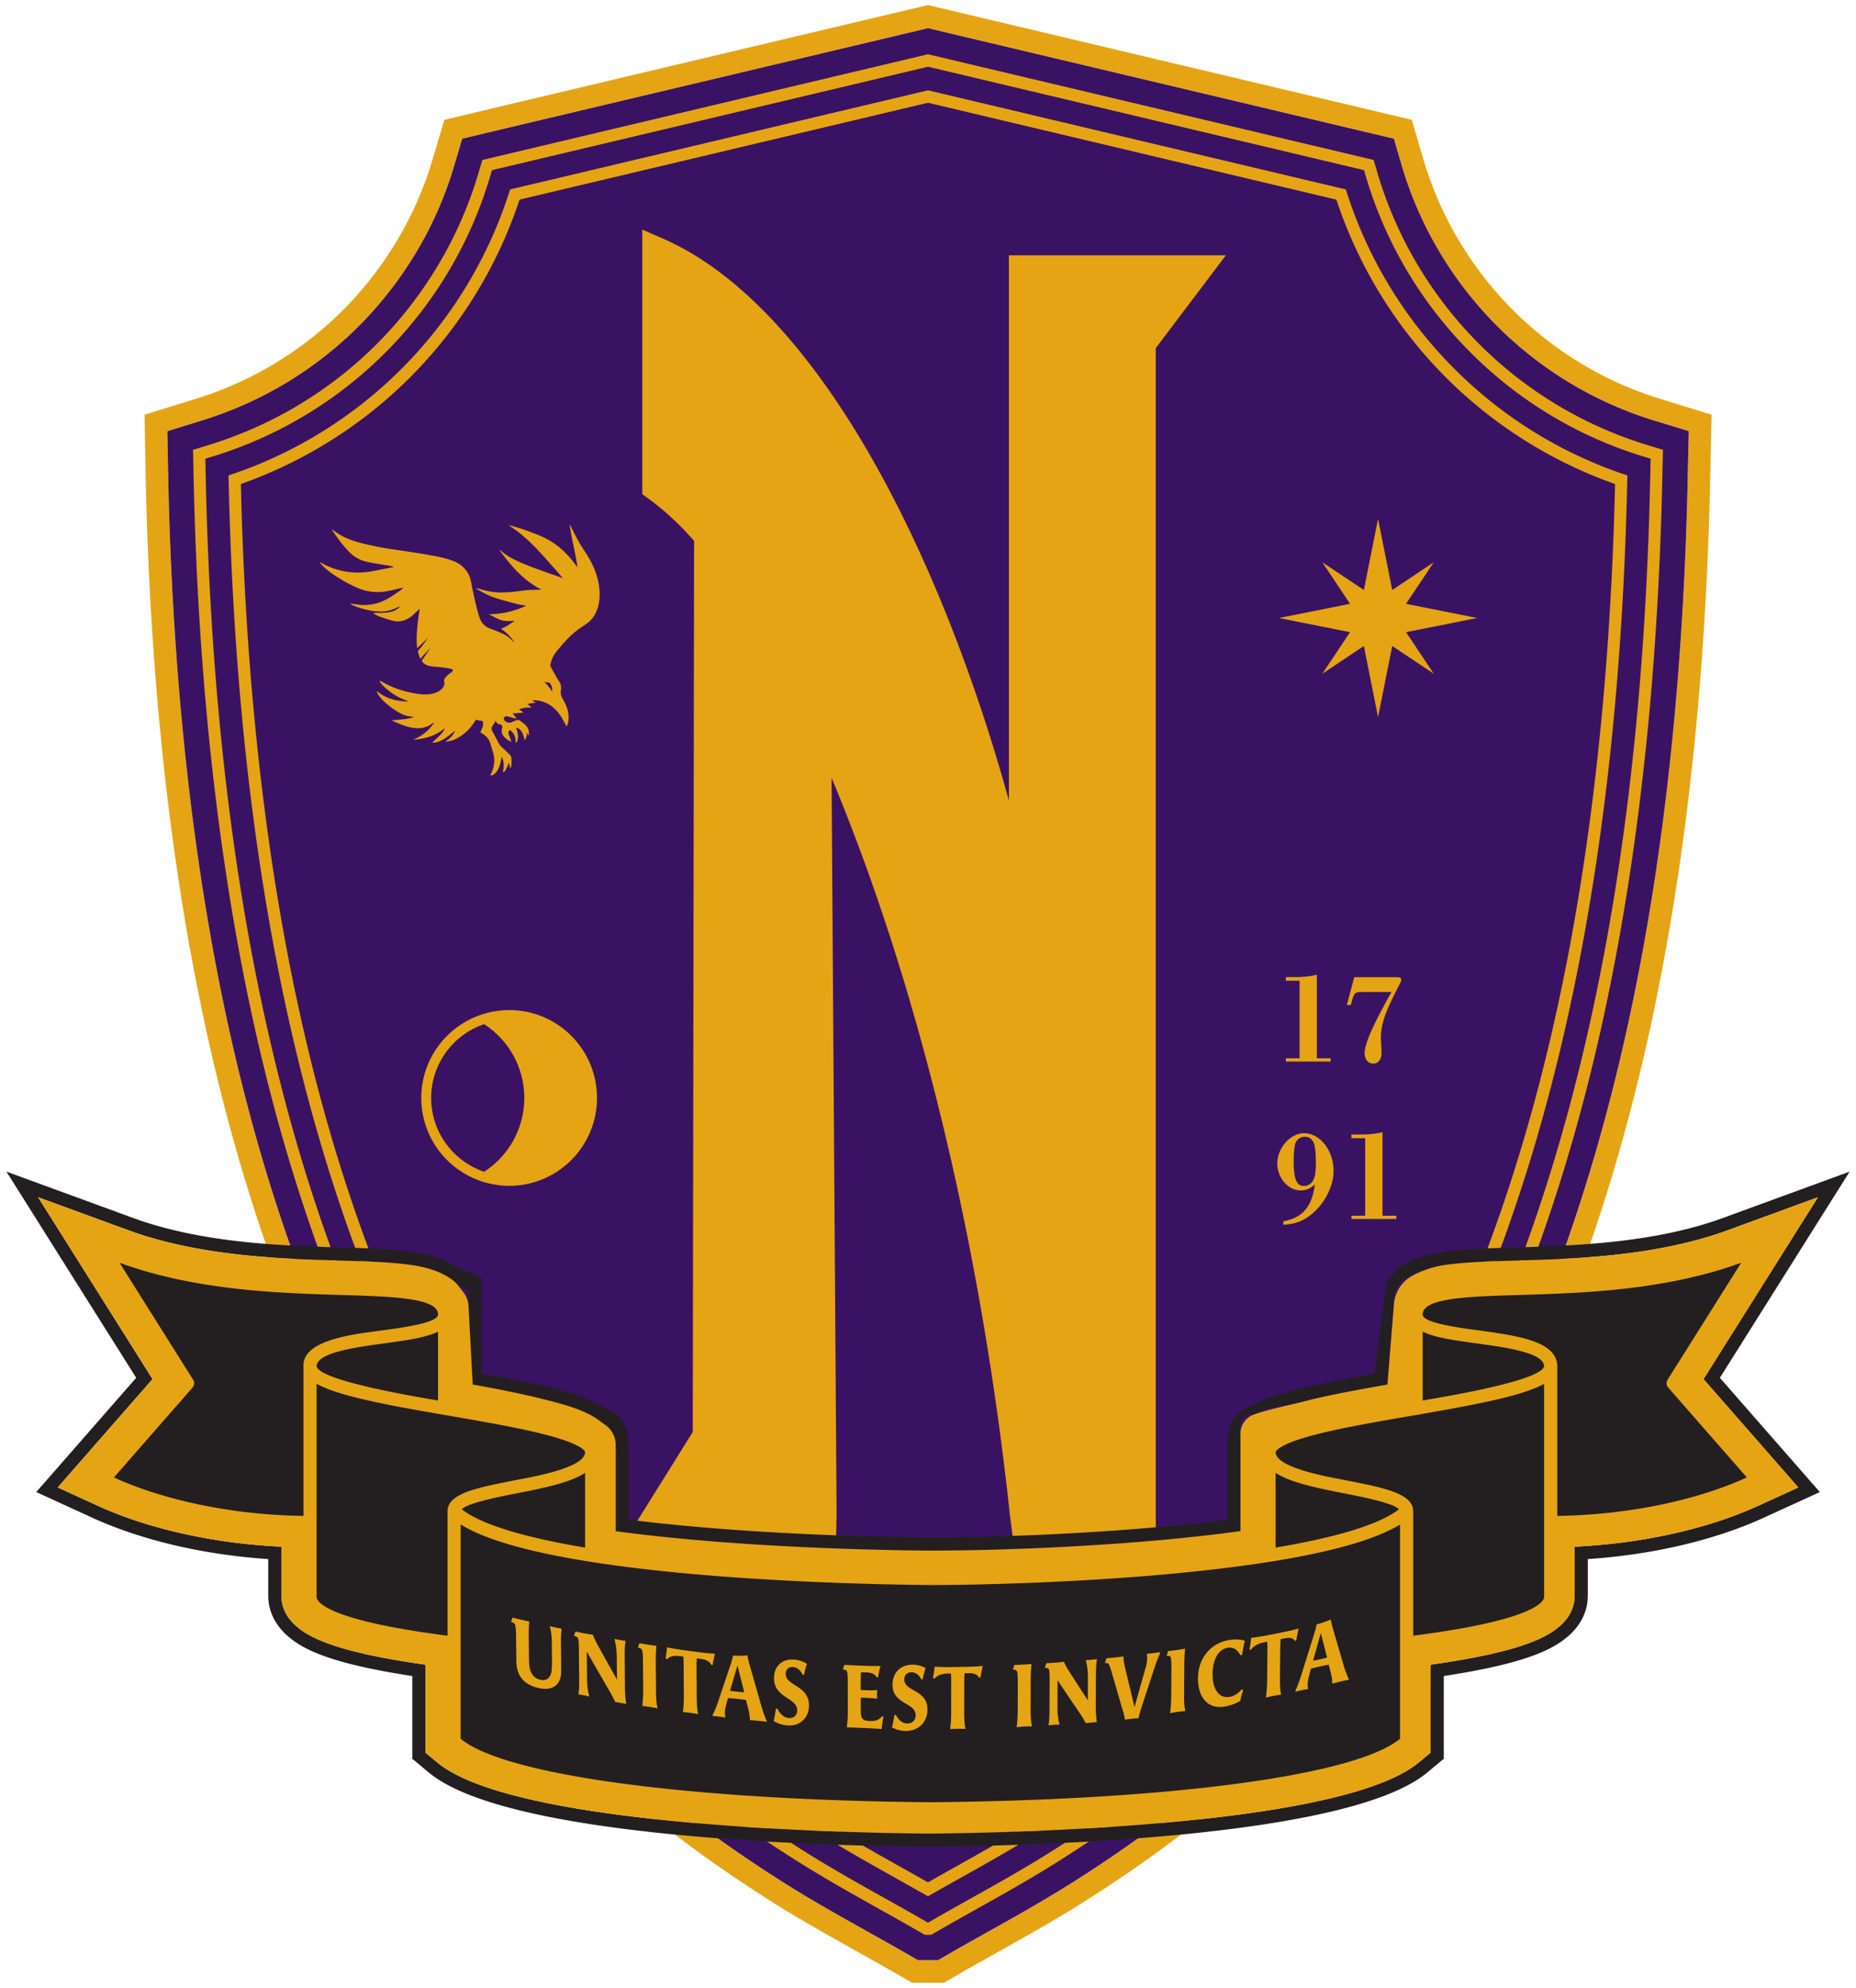 <?xml version="1.0" encoding="UTF-8"?> <svg xmlns="http://www.w3.org/2000/svg" width="184" height="197" fill="none"><g clip-path="url(#a)"><path fill="#E5A414" d="m92.004 2.793 44.082 10.453 2.103.502.794 2.711a37.5 37.5 0 0 0 9.302 15.716 37.6 37.6 0 0 0 15.63 9.484l3.507 1.077-.086 3.677c-.423 23.076-2.955 43.875-7.523 61.819-5.807 22.792-15.065 41.714-27.515 56.242a106.3 106.3 0 0 1-12.241 12.11c-4.203 3.54-8.859 6.923-13.841 10.056-2.776 1.749-5.628 3.343-8.145 4.749l-.03.018-.85.476-.163.092c-.971.545-1.887 1.06-2.608 1.474l-1.425.821h-1.991l-1.42-.814a374 374 0 0 0-3.622-2.044l-.138-.077c-2.632-1.476-5.355-3.004-8.048-4.695-4.988-3.14-9.644-6.525-13.84-10.059a107 107 0 0 1-12.241-12.107c-12.45-14.537-21.705-33.456-27.51-56.235-4.568-17.934-7.1-38.746-7.531-61.858l-.068-3.644 3.48-1.079a37.7 37.7 0 0 0 15.648-9.489c4.349-4.403 7.565-9.84 9.3-15.718l.804-2.702 2.713-.653L92 2.793zm0-2.293L48.02 10.926l-3.97.955-1.171 3.934c-1.633 5.532-4.659 10.647-8.748 14.788a35.4 35.4 0 0 1-14.718 8.924l-5.085 1.576.098 5.32c.433 23.284 2.989 44.268 7.598 62.367 5.89 23.113 15.303 42.335 27.978 57.135A109 109 0 0 0 62.5 178.287c4.274 3.6 9.013 7.045 14.09 10.24 2.741 1.722 5.489 3.262 8.145 4.752l.131.075a357 357 0 0 1 3.609 2.037l1.935 1.109h3.182l1.941-1.121c.75-.431 1.73-.981 2.75-1.554l.848-.477c2.547-1.424 5.435-3.037 8.272-4.824 5.069-3.187 9.809-6.632 14.088-10.237a108 108 0 0 0 12.498-12.365c12.675-14.789 22.091-34.014 27.983-57.14 4.611-18.11 7.166-39.085 7.592-62.33l.126-5.354-5.122-1.574a35.3 35.3 0 0 1-14.697-8.918 35.3 35.3 0 0 1-8.75-14.778l-1.157-3.949-3.363-.801L92.001.503z"></path><path fill="#3A1264" fill-rule="evenodd" d="m167.422 42.731-.086 3.681c-.421 23.072-2.954 43.876-7.526 61.816-5.804 22.794-15.064 41.718-27.511 56.241a106 106 0 0 1-12.242 12.11c-4.207 3.542-8.865 6.926-13.844 10.059-2.777 1.748-5.626 3.344-8.146 4.75l-.026.013-.852.481-.165.093c-.97.54-1.886 1.055-2.605 1.471l-1.424.824h-1.992l-1.418-.818a379 379 0 0 0-3.62-2.038l-.139-.08c-2.632-1.477-5.355-3-8.046-4.696-4.987-3.14-9.644-6.523-13.845-10.059A107.3 107.3 0 0 1 51.7 164.477c-12.452-14.537-21.707-33.461-27.511-56.236-4.571-17.934-7.104-38.751-7.533-61.862l-.066-3.64 3.476-1.082a37.6 37.6 0 0 0 15.652-9.485c4.347-4.406 7.566-9.842 9.3-15.718l.804-2.704 2.712-.653L92 2.794l44.085 10.454 2.105.502.791 2.712a37.57 37.57 0 0 0 9.301 15.711 37.6 37.6 0 0 0 15.632 9.485l3.51 1.075z" clip-rule="evenodd"></path><path fill="#E5A414" d="m92 6.614.26.061 42.324 10.036.643.154.186.634a41.13 41.13 0 0 0 10.233 17.294 41.13 41.13 0 0 0 17.178 10.42l.816.25-.02.85c-.361 19.685-2.289 40.889-7.409 61.002-5.143 20.182-13.5 39.295-26.735 54.737a102 102 0 0 1-11.813 11.685c-4.216 3.552-8.695 6.778-13.423 9.753-2.64 1.662-5.328 3.17-8.024 4.676-1.332.749-2.68 1.502-3.65 2.061l-.563.325h-.006l-.56-.321c-1.31-.75-2.482-1.408-3.664-2.068-2.686-1.506-5.374-3.012-8.016-4.672-4.721-2.972-9.202-6.198-13.422-9.752a103 103 0 0 1-11.815-11.686c-13.224-15.44-21.585-34.548-26.729-54.73-5.122-20.114-7.05-41.316-7.415-61.008l-.016-.85.816-.252A41.3 41.3 0 0 0 38.361 34.79 41.24 41.24 0 0 0 48.586 17.5l.189-.634.637-.153L91.74 6.677l.262-.062M92 187.936a502 502 0 0 1 3.107-1.754c2.68-1.501 5.365-3.005 7.924-4.613 4.659-2.93 9.058-6.097 13.175-9.566a99.5 99.5 0 0 0 11.544-11.427c12.979-15.144 21.192-33.944 26.256-53.822 5.007-19.659 6.933-40.359 7.328-59.634a43.4 43.4 0 0 1-17.308-10.727 43.46 43.46 0 0 1-10.603-17.62L91.999 8.952l-41.43 9.823A43.5 43.5 0 0 1 39.97 36.386a43.5 43.5 0 0 1-17.314 10.733c.4 19.28 2.326 39.982 7.333 59.642 5.066 19.877 13.282 38.671 26.252 53.815a100 100 0 0 0 11.55 11.427c4.119 3.468 8.516 6.636 13.174 9.566 2.556 1.606 5.234 3.11 7.914 4.612 1.067.597 2.134 1.196 3.121 1.755M49.134 15.542l-.641.154-.674.162-.197.663-.188.635c-1.854 6.283-5.287 12.088-9.93 16.787a40.2 40.2 0 0 1-16.683 10.12l-.817.253-.863.266.017.903.016.85c.425 22.92 2.933 43.538 7.452 61.283 5.71 22.4 14.785 40.977 26.98 55.215a104.4 104.4 0 0 0 11.953 11.822c4.11 3.461 8.671 6.775 13.556 9.85 2.644 1.66 5.36 3.185 7.99 4.659l.078.043c1.187.663 2.359 1.321 3.655 2.063l.56.321.277.159h.642l.283-.161.564-.325c.78-.45 1.802-1.024 2.884-1.631l.754-.423c2.502-1.398 5.342-2.985 8.075-4.706 4.882-3.07 9.443-6.384 13.557-9.85a103.5 103.5 0 0 0 11.951-11.823c12.197-14.23 21.276-32.808 26.986-55.222 4.521-17.755 7.027-38.372 7.447-61.275l.02-.845.022-.909-.871-.267-.815-.25a40.1 40.1 0 0 1-16.677-10.116 40.06 40.06 0 0 1-9.935-16.79l-.184-.631-.196-.67-.677-.162-.643-.154L92.537 5.505l-.26-.062L92 5.378l-.276.065-.262.062m-39.956 14.28L92 10.184l40.487 9.601a44.9 44.9 0 0 0 10.686 17.45 44.8 44.8 0 0 0 16.941 10.737c-.5 21.83-2.947 41.5-7.272 58.484-5.531 21.714-14.281 39.658-26.004 53.337a99 99 0 0 1-11.406 11.29c-3.939 3.317-8.326 6.503-13.041 9.469-2.521 1.586-5.223 3.099-7.835 4.562l-.036.02c-.797.447-1.595.894-2.521 1.421a520 520 0 0 0-2.535-1.424c-2.603-1.46-5.299-2.97-7.86-4.58-4.709-2.963-9.097-6.148-13.038-9.468a99.4 99.4 0 0 1-11.411-11.29c-11.722-13.686-20.469-31.629-26-53.33-4.322-16.974-6.768-36.649-7.276-58.492a44.9 44.9 0 0 0 16.949-10.742 44.9 44.9 0 0 0 10.68-17.445z"></path><path fill="#E5A414" d="m139.393 62.654 7.049-1.405-7.049-1.406 2.751-4.12-4.121 2.75-1.406-7.047-1.405 7.047-4.121-2.75 2.75 4.12-7.048 1.406 7.048 1.405-2.75 4.121 4.121-2.75 1.405 7.048 1.406-7.048 4.121 2.75zM128.838 97.2h-1.365v-.364h1.106c.637 0 1.522-.103 1.976-.234v8.283h1.365v.325h-4.447v-.325h1.365zM134.262 96.849h4.058c.494 0 .598.051.598.273 0 .09-.013.13-.209.506-1.391 2.68-1.808 3.889-1.808 5.215q0 .247.039.833c.013.299.026.559.026.689 0 .624-.338 1.052-.82 1.052-.508 0-.859-.428-.859-1.04 0-.936.859-2.86 2.666-6.06h-2.874c-.728 0-.82.078-1.014.768l-.156.521h-.389l.74-2.757zM127.226 121.034c1.899-.325 2.861-1.444 3.121-3.653-.43.415-.859.598-1.391.598-1.261 0-2.327-1.223-2.327-2.691 0-1.469 1.274-2.978 2.639-2.978 1.6 0 2.939 1.703 2.939 3.746 0 1.391-.754 2.99-1.937 4.071-.898.832-1.822 1.209-3.044 1.248v-.341m1.248-7.842c-.142.286-.221.962-.221 1.899 0 1.769.286 2.445 1.014 2.445.364 0 .689-.183.885-.495.208-.338.299-.846.299-1.716 0-1.053-.065-1.716-.209-2.054-.17-.39-.482-.611-.871-.611-.39 0-.728.208-.898.533zM135.342 112.802h-1.365v-.364h1.106c.637 0 1.522-.103 1.976-.234v8.284h1.365v.325h-4.447v-.325h1.365zM55.346 101.594a8.67 8.67 0 0 0-5.796-1.437c-.082.009-.16.026-.24.036-.223.03-.446.062-.663.109q-.126.03-.252.065a8 8 0 0 0-.621.173c-.082.027-.161.059-.24.087a9 9 0 0 0-.59.232c-.023.01-.05.017-.072.029q.005.001.006.003c-3.014 1.37-5.112 4.4-5.112 7.925 0 3.526 2.098 6.555 5.112 7.926l-.006.003.072.028q.29.126.588.232c.08.029.16.062.243.089.203.066.41.12.619.171q.127.035.253.065c.216.046.437.078.659.108.082.012.16.029.244.037q.457.05.925.051a8.66 8.66 0 0 0 4.87-1.488 8.7 8.7 0 0 0 3.84-7.222 8.7 8.7 0 0 0-3.84-7.222m-12.6 7.222c0-3.393 2.2-6.276 5.246-7.314a8.7 8.7 0 0 1 3.986 7.314 8.7 8.7 0 0 1-3.986 7.315c-3.046-1.039-5.247-3.922-5.247-7.315M117.985 25.304h-17.964v54.038c-2.954-10.69-6.785-20.83-11.152-29.396-6.945-13.628-14.938-22.717-23.116-26.284l-2.075-.905v26.22l.755.553c1.484 1.086 3.052 2.55 4.378 4.083l-.132 88.31-4.315 6.914-1.903 3.048h3.137l15.726.514h1.567l.046-2.427-.498-72.887c8.573 20.524 14.8 46.176 17.691 73.149l.28 2.165h1.364l11.254-.514h1.554V34.5l4.542-6.011 2.408-3.186h-3.549z"></path><path fill="#231F20" d="m180.229 118.654-11.348 18.027 9.397 10.736-3.978 1.82c-5.023 2.297-11.562 3.744-18.192 4.049v4.827c0 1.889-1.299 3.394-3.859 4.471-2.228.938-5.647 1.725-10.423 2.398v8.718l-1.176.978c-7.458 6.197-39.095 6.961-48.613 7.047h-.059c-9.52-.086-41.167-.85-48.625-7.047l-1.177-.978v-8.718c-4.775-.673-8.194-1.46-10.422-2.398-2.56-1.077-3.86-2.582-3.86-4.471v-4.827c-6.63-.306-13.17-1.752-18.191-4.049l-3.979-1.82 9.398-10.736-11.348-18.027 8.964 3.279c7.048 2.579 15.09 2.822 20.962 2.999 2.657.081 5.162.156 7.104.442 2.218.326 3.603 1.01 4.448 1.829l1.204.708v9.314c2.976.519 5.935 1.06 8.27 1.668 1.712.448 3.507.993 4.746 1.944l1.146 1.143.419 1.535.007.049-.007.311v7.876c9.204 1.257 20.983 1.836 30.99 1.928 8.524 0 21.05-.566 30.943-1.933v-7.896l-.007-.305.009-.05v-2.42c0-.539.697-1.096 1.149-.802l.492-.184c1.109-.843 2.672-.672 4.669-1.193 2.339-.61 5.295-1.15 8.269-1.67l.674-9.149.53-.871c.845-.82 2.23-1.503 4.448-1.829 1.942-.287 4.447-.361 7.1-.442 5.876-.178 13.916-.421 20.966-3l8.964-3.28m-56.925 21.014a3.6 3.6 0 0 0-1.634 2.976c-.007.7-.011 1.33-.011 1.376v6.582c-10.046 1.304-22.139 1.77-29.64 1.77-10.907-.1-21.642-.74-29.686-1.767v-6.718l.007-.294.003-.114-.01-.063-.211-1.758a4.9 4.9 0 0 0-1.106-1.609l-1.542-.773c-1.296-.76-2.88-1.241-4.426-1.644-2.16-.562-4.825-1.064-7.294-1.501v-9.51l-2.328-.953c-1.109-.781-2.596-1.312-4.437-1.584-2.017-.296-4.562-.374-7.254-.455-5.783-.174-13.701-.414-20.552-2.921l-8.964-3.279-3.586-1.312 2.034 3.23 10.83 17.205-8.758 10.006-1.152 1.317 1.591.728 3.979 1.82c4.867 2.226 11.015 3.666 17.43 4.095v3.594c0 1.693.809 4.052 4.658 5.673 2.156.908 5.312 1.67 9.624 2.323v8.202l.47.391 1.177.979c7.578 6.296 37.104 7.235 49.447 7.347h.072c12.351-.112 41.87-1.053 49.445-7.347l1.177-.979.47-.391v-8.202c4.312-.654 7.468-1.416 9.624-2.323 3.849-1.619 4.658-3.978 4.658-5.673v-3.594c6.414-.429 12.561-1.869 17.43-4.095l3.979-1.82 1.591-.728-1.152-1.317-8.757-10.006 10.83-17.205 2.033-3.23-3.585 1.312-8.965 3.279c-6.851 2.507-14.772 2.746-20.556 2.921-2.69.081-5.231.159-7.249.455-1.842.27-3.329.803-4.438 1.582l-1.142 1.513-1.185 8.949c-2.47.437-5.134.939-7.294 1.503-1.984.518-3.494.906-4.55 1.522l-1.092.515z"></path><path fill="#E5A414" d="M122.968 142.105c0-.867.55-1.638 1.37-1.926 1.457-.51 3.511-.915 4.945-1.289 2.335-.607 5.29-1.147 8.265-1.668l.646-7.969a3.53 3.53 0 0 1 1.855-2.834 9.8 9.8 0 0 1 3.152-1.042c1.939-.291 4.446-.363 7.104-.442 5.87-.178 13.917-.421 20.962-3l8.964-3.279-11.344 18.026 9.398 10.738-3.984 1.821c-5.019 2.296-11.562 3.74-18.192 4.049v4.822c0 1.893-1.299 3.397-3.858 4.472-2.229.936-5.645 1.727-10.421 2.401v8.719l-1.181.977c-7.454 6.194-39.093 6.959-48.61 7.044h-.06c-9.518-.087-41.164-.852-48.623-7.044l-1.174-.977v-8.719c-4.776-.674-8.2-1.465-10.422-2.401-2.566-1.075-3.865-2.579-3.865-4.472v-4.822c-6.628-.31-13.165-1.755-18.191-4.049l-3.977-1.821 9.398-10.738-11.352-18.026 8.97 3.279c7.044 2.579 15.085 2.823 20.962 3 2.651.079 5.158.151 7.105.442 2.216.323 3.601 1.009 4.446 1.826l.647.82c.358.455.554 1.016.554 1.594l.407 7.605c2.982.521 5.529 1.061 7.865 1.668 1.577.413 3.22.908 4.438 1.724l.873.634a2.43 2.43 0 0 1 1 1.963v.302l.008.046-.007.311v7.883c9.201 1.253 20.98 1.834 30.987 1.926 8.529 0 21.054-.567 30.948-1.934v-9.641z"></path><path fill="#231F20" d="m172.617 125.149-7.297 11.594a.65.65 0 0 0 .062.777l7.796 8.906c-5.082 2.325-11.99 3.726-18.793 3.811 0-13.244.002-14.805.003-14.803v.148-.151c0-2.513-3.962-3.054-7.794-3.576-2.211-.302-5.553-.758-5.553-1.579 0-1.64 4.444-1.774 9.589-1.931 6.169-.187 14.441-.435 21.987-3.196m-160.766 0c7.545 2.761 15.818 3.011 21.988 3.196 5.145.156 9.588.29 9.588 1.931 0 .821-3.341 1.277-5.552 1.579-2.753.376-8.025.905-7.79 3.659v14.724c-6.803-.085-13.71-1.486-18.792-3.81l7.796-8.907a.65.65 0 0 0 .06-.777l-7.296-11.593m129.188 6.829c1.235.599 3.214.872 5.377 1.167 2.786.38 6.594.899 6.666 2.248-.242 1.489-10.483 3.133-12.043 3.405zm-97.614 0v6.82c-1.5-.262-11.825-1.922-12.042-3.406.069-1.347 3.878-1.867 6.665-2.247 2.164-.295 4.143-.568 5.377-1.167m-12.04 5.161c3.63 2.099 16.036 3.311 22.746 5.062 3.633.948 3.86 1.628 3.875 1.722-.037 1.599-5.418 2.478-7.068 2.803-3.674.722-6.575 1.293-6.575 3.06v12.323c-12.334-1.584-12.979-3.474-12.979-3.842v-21.126m121.695 0v21.126c0 .368-.645 2.259-12.977 3.842v-12.323c0-1.767-2.902-2.338-6.575-3.06-1.617-.318-7.028-1.209-7.067-2.805.016-.097.259-.778 3.875-1.72 6.73-1.755 19.116-2.963 22.745-5.06m-95.075 8.832v7.404c-6.072-1.015-10.337-2.308-12.231-3.801.604-.623 3.682-1.229 5.417-1.57 2.61-.513 5.28-1.038 6.814-2.033m68.455 0c1.535.993 4.203 1.518 6.813 2.032 1.735.341 4.813.946 5.417 1.569-1.894 1.493-6.159 2.786-12.23 3.802v-7.405m-80.792 5.115c8.244 5.115 36.841 5.916 46.558 6.004 9.602 0 38.435-.958 46.569-6.004v21.237c-4.348 3.613-22.506 6.075-46.558 6.294-24.064-.219-42.223-2.681-46.57-6.294z"></path><path fill="#E5A414" d="M53.409 167.299c-1.063-.237-2.2-.853-2.22-2.667l-.028-2.562a6 6 0 0 0-.07-.939c-.04-.21-.14-.308-.373-.364l-.058-.014c.06-.174.088-.26.147-.435.219.061.552.141.823.203.328.077.611.143.844.179-.065.703-.059 1.237-.055 1.664l.02 1.699c.008.791.025 1.044.108 1.382.13.526.504.922 1.006 1.034.48.107.886-.053 1.061-.574.085-.256.117-.729.11-1.395l-.018-1.663c-.005-.587-.049-1.155-.207-1.686.154.042.351.094.563.138s.43.082.62.114c-.06.519-.078.942-.07 1.663l.025 2.524c.013 1.344-.81 2.017-2.23 1.699zM61.159 165.854c-.006-.623-.01-.934-.013-1.555-.006-.613-.062-1.255-.236-1.87.16.037.367.075.572.111.184.031.374.064.537.084-.092.455-.094 1.155-.087 1.938l.023 2.693c.005.497.038 1.009.124 1.609l-.535-.093a10 10 0 0 0-.55-.088c-.222-.449-.342-.692-.483-.939a1129 1129 0 0 1-1.975-3.414c-.126-.228-.289-.509-.356-.654-.006.113-.006.23-.003.416l.021 2.311c.006.587.062 1.148.229 1.739-.154-.039-.35-.086-.54-.124a10 10 0 0 0-.549-.09c.076-.465.087-.905.08-1.634-.012-1.145-.018-1.718-.028-2.863-.004-.435-.017-.751-.053-.933-.04-.209-.141-.304-.376-.351l-.059-.012.15-.44a20 20 0 0 0 1.72.321c.157.375.262.618.5 1.053.598 1.074.895 1.611 1.494 2.68.103.178.342.602.424.759a7 7 0 0 1-.027-.653zM63.741 164.579c-.003-.436-.023-.751-.059-.933-.04-.208-.15-.3-.377-.337l-.059-.01.144-.447c.22.044.567.1.831.143.331.054.619.098.853.117a16 16 0 0 0-.06 1.668l.022 2.836c.005.808.061 1.367.16 1.701a10 10 0 0 0-.736-.141 11 11 0 0 0-.785-.099c.069-.512.093-1.076.089-1.671zM68.489 169.766a11 11 0 0 0-.787-.081c.07-.513.097-1.06.092-1.674l-.018-2.825a16 16 0 0 0-.03-1.007l-.28-.039c-.486-.067-.986-.062-1.352.311l-.133-.091c.077-.423.112-.729.146-1.096.626.128.996.189 1.371.242.72.101 1.079.15 1.8.243.546.071 1.01.111 1.579.154-.08.345-.18.785-.222 1.1h-.14c-.216-.444-.674-.545-1.117-.602l-.318-.042c-.02.246-.024.751-.023 1.01l.019 2.825c.006.808.053 1.365.15 1.697a9 9 0 0 0-.736-.124zM73.956 168.482c-.207-.031-.54-.074-.88-.111a32 32 0 0 0-.907-.084c-.08.3-.12.451-.203.75a3 3 0 0 0-.099.744c0 .151.009.258.062.441-.184-.03-.368-.06-.561-.083-.221-.026-.45-.054-.693-.066l-.03-.093c.197-.392.392-.858.559-1.362l1.16-3.453c.175-.514.22-.669.306-1.085.346.029.99.027 1.434-.016.053.361.09.534.211.937l1.15 4.029c.165.584.441 1.32.575 1.616a16 16 0 0 0-.761-.089c-.303-.028-.65-.063-.93-.073-.025-.501-.071-.754-.206-1.282-.075-.287-.112-.433-.189-.72zm-.846-3.411-.732 2.494c.192.039.45.068.702.095.251.028.502.054.702.056-.268-1.058-.403-1.586-.67-2.646zM78.045 171.006a3.14 3.14 0 0 1-1.354-.443c.08-.268.196-.934.232-1.206l.148-.014c.253.483.603.886 1.128.928.503.04.834-.274.833-.763-.005-1.278-2.29-1.198-2.299-3.17-.006-1.208.798-1.953 2-1.861.43.033.852.17 1.268.42a8 8 0 0 0-.292 1.089l-.118.01c-.239-.443-.528-.739-.98-.774-.438-.033-.719.236-.716.672.005 1.217 2.3 1.129 2.306 3.12.004 1.252-.896 2.09-2.153 1.99zM87.588 170.153c-.073.354-.162.866-.184 1.204a71 71 0 0 0-1.978-.109c-.667-.026-1.11-.046-1.474-.054.066-.486.1-1.008.099-1.683l-.006-2.825c0-.435-.019-.748-.053-.926-.04-.203-.15-.282-.378-.293-.025 0-.036-.002-.06-.003l.147-.463c.238.02.587.036.87.049.563.024.845.035 1.409.054.557.02.728.007 1.313.015a8.5 8.5 0 0 0-.243 1.111l-.14.013c-.217-.424-.677-.483-1.1-.497-.134-.005-.275 0-.453 0 0 .07-.029.513-.027.904l.001.845c.338.013.508.018.846.03.312.01.437-.003.794-.027a5 5 0 0 0-.006.861 10 10 0 0 0-1.008-.086l-.623-.023c0 .454 0 .682.003 1.136.001.853.062 1.151.885 1.178.451.016.881-.034 1.222-.469l.148.058zM89.786 171.555a2.95 2.95 0 0 1-1.356-.352c.08-.273.198-.946.236-1.221l.148-.025c.253.468.601.846 1.128.853.504.008.837-.329.837-.817 0-1.278-2.293-1.045-2.295-3.017 0-1.209.807-2.006 2.01-1.994q.645.004 1.27.337c-.127.355-.23.781-.296 1.109l-.12.017c-.237-.427-.528-.705-.98-.709-.437-.005-.718.284-.718.719 0 1.217 2.3.978 2.3 2.967 0 1.253-.904 2.151-2.164 2.133M94.987 171.338c-.289.004-.578.017-.794.037a12 12 0 0 0 .105-1.688c0-1.129 0-1.695.002-2.825 0-.249 0-.755-.022-1.004-.112 0-.17.001-.282.003-.49.004-.995.087-1.366.515l-.134-.071c.082-.436.12-.746.157-1.119.63.033 1.002.039 1.38.036.726-.007 1.088-.013 1.813-.027.55-.012 1.017-.041 1.588-.084-.082.357-.187.814-.231 1.135l-.141.022c-.215-.412-.675-.445-1.12-.435-.129.003-.192.005-.32.006-.022.249-.03.755-.03 1.013 0 1.129-.002 1.694-.003 2.825 0 .808.043 1.358.14 1.675a10 10 0 0 0-.742-.014M100.9 166.663c0-.436-.016-.748-.05-.922-.039-.198-.148-.267-.377-.257l-.059.003c.06-.192.089-.287.15-.478.223-.001.571-.019.838-.032.334-.017.623-.033.86-.063a17 17 0 0 0-.079 1.683l-.007 2.834c-.003.808.049 1.356.144 1.67-.186-.007-.473 0-.741.014a13 13 0 0 0-.792.066c.074-.528.106-1.097.108-1.693l.007-2.825zM107.846 167.902l.007-1.555c.003-.613-.046-1.24-.214-1.811.162-.006.369-.023.576-.042.186-.017.377-.034.541-.059-.097.481-.109 1.183-.112 1.965l-.011 2.691c-.003.498.026 1.002.103 1.58l-.539.049c-.215.018-.414.037-.554.057-.22-.39-.338-.601-.478-.811-.781-1.152-1.172-1.73-1.956-2.893-.125-.195-.287-.431-.354-.561a7 7 0 0 0-.008.419l-.009 2.31c-.001.587.048 1.133.209 1.682a9 9 0 0 0-1.104.076c.084-.485.1-.931.103-1.659l.01-2.861c0-.436-.008-.748-.042-.92-.039-.199-.14-.266-.377-.251l-.059.005.157-.481c.2-.004.534-.026.815-.046.356-.024.697-.059.927-.093.154.335.257.549.493.922l1.477 2.285c.104.151.338.512.419.648a8 8 0 0 1-.02-.646M112.204 170.34a16 16 0 0 0-.679.093 6 6 0 0 0-.172-.762l-1.111-3.826a7 7 0 0 0-.254-.774c-.088-.21-.161-.268-.383-.246l-.066.007.157-.486c.185-.019.548-.046.798-.072.348-.036.6-.062.88-.111.013.407.093.825.193 1.249l.715 2.974c.065.268.173.691.187.841.03-.146.173-.642.249-.908l.859-3.05a3.5 3.5 0 0 0 .152-.914c0-.16-.013-.301-.049-.448.17-.011.406-.04.643-.07.25-.032.495-.062.656-.092l.036.093c-.255.53-.434 1.068-.63 1.67-.478 1.452-.716 2.178-1.194 3.626-.157.481-.21.691-.309 1.147-.193.013-.436.033-.679.06zM116.131 165.262c.003-.435-.013-.746-.046-.917-.037-.196-.145-.256-.374-.225l-.059.008.151-.491c.222-.02.569-.068.833-.105.331-.046.619-.086.855-.138a17 17 0 0 0-.085 1.69l-.02 2.835c-.006.809.041 1.352.135 1.659a11.685 11.685 0 0 0-1.522.213c.076-.534.109-1.107.114-1.702l.018-2.825zM123.252 167.496a9 9 0 0 0-.295 1.082 4.7 4.7 0 0 1-1.593.565c-1.563.259-2.613-.856-2.598-2.828.014-1.999 1.268-3.471 3.12-3.783a3.6 3.6 0 0 1 1.524.073c-.106.436-.214.97-.261 1.387l-.169.065c-.274-.502-.674-.849-1.277-.748-.91.152-1.477 1.146-1.489 2.613-.011 1.529.656 2.427 1.683 2.254.426-.072.809-.297 1.207-.749l.145.072zM126.285 168.069c-.285.056-.571.119-.783.176.078-.537.112-1.094.118-1.708l.026-2.827c.003-.249.007-.755-.013-1l-.277.054c-.484.092-.983.263-1.354.756l-.131-.047c.085-.45.124-.768.164-1.148.623-.078.99-.138 1.362-.209.715-.135 1.073-.205 1.787-.348a29 29 0 0 0 1.565-.364c-.084.373-.192.848-.238 1.177l-.139.046c-.207-.374-.66-.325-1.099-.237l-.315.063a16 16 0 0 0-.039 1.02l-.027 2.826c-.007.809.031 1.351.123 1.653-.182.019-.46.065-.73.118zM131.723 164.985a28.084 28.084 0 0 0-1.762.391l-.212.817c-.06.234-.108.538-.109.778a1.2 1.2 0 0 0 .054.423c-.182.03-.363.06-.553.101-.219.046-.445.093-.686.162l-.029-.082c.201-.459.403-.989.577-1.549l1.204-3.843c.181-.571.225-.741.317-1.189a11 11 0 0 0 1.416-.486c.047.344.082.505.194.869.429 1.466.642 2.199 1.069 3.662.154.531.414 1.18.541 1.433-.146.026-.436.086-.748.16-.298.07-.639.149-.917.231-.015-.493-.057-.732-.182-1.218l-.174-.662zm-.78-3.142-.764 2.742c.19-.023.445-.079.692-.135.247-.055.495-.111.692-.173-.247-.972-.373-1.46-.62-2.434M57.106 57.303v.003c-.076-.033-.008-.015 0-.003"></path><path fill="#E5A414" d="M31.644 55.653c.032.053.206.278.262.334q.159.16.322.316c.223.208.472.386.72.56q.735.516 1.529.935c.532.28 1.088.558 1.67.716a5.1 5.1 0 0 0 1.826.133c.694-.07 1.357-.281 2.038-.407-.053.06-.309.261-.384.314q-.23.162-.461.323c-.31.21-.627.411-.961.58a4.6 4.6 0 0 1-2.217.504c-.441-.013-.874-.112-1.316-.12.157.076.308.16.47.22q.245.096.494.176c.326.105.659.193.995.256.663.126 1.355.187 2.011 0 .177-.05.35-.115.52-.187a8 8 0 0 0 .258-.116c.075-.036.15-.08.235-.078-.226.26-.544.429-.873.521-.371.103-.761.102-1.142.11-.123 0-.569-.014-.642.052.16.082.31.18.475.25.17.071.352.126.528.186.352.123.71.243 1.076.317.604.12 1.186-.062 1.67-.43.142-.108.271-.23.4-.356q.225-.211.451-.421c-.13.998-.29 1.998-.288 3.008q0 .444.046.887c.166-.135 1.049-.994 1.07-1.011.01-.007-.558.785-.701.952-.072.084-.148.166-.219.25-.055.067-.082.139-.059.223.059.218.141.432.21.646.115-.108.985-1.074 1.013-1.087a83 83 0 0 1-.685 1.015c-.068.095-.191.203-.134.331.05.112.179.204.28.27.104.067.22.119.339.154.272.082.56.091.841.11.324.021 1.273.148 1.417.21.08.034.223.085.155.195-.073.118-.223.199-.329.282-.12.097-.239.202-.347.313-.092.094-.172.2-.18.336-.005.07.018.131.028.199a.6.6 0 0 1-.002.194c-.047.247-.24.473-.438.618-.205.15-.448.238-.69.3-.624.163-1.268.084-1.892-.032a11 11 0 0 1-1.726-.463 9 9 0 0 1-.83-.351c-.27-.131-.524-.29-.796-.413-.026-.012-.02-.013-.043 0 0 0-.026.024-.026.027 0 .016.053.07.066.088q.07.098.144.193c.088.109.19.205.29.3q.303.284.637.53c.437.32.917.584 1.428.77l.36.137c-1.015-.005-2.037-.203-2.877-.8q-.076-.053-.15-.11l-.082-.066c-.024-.02-.05-.058-.073-.018-.012.022-.01.018.003.04q.013.024.024.05l.039.077q.048.097.106.189c.15.221.331.424.521.611.378.373.811.693 1.259.977.257.162.527.308.817.41.299.105.605.136.919.18-.715.254-1.48.248-2.225.333 1.053.468 2.304 1.06 3.466.63q.211-.079.401-.196c.126-.076.233-.186.367-.245a4.26 4.26 0 0 1-1.552 1.468q-.273.15-.562.268c.879-.068 1.762-.256 2.53-.705q.335-.197.63-.45c-.13.387-.446.674-.734.949q-.255.244-.517.48c.218.032.483-.04.582-.074.206-.072.403-.17.59-.282.391-.236.735-.535 1.095-.814-.186.47-.56.822-.984 1.083.38-.025.749-.111 1.091-.287q.447-.229.835-.546a4.5 4.5 0 0 0 .978-1.125c.036-.059.067-.138.123-.181s.117-.023.177-.004q.147.043.301.061c.068.009.148.008.203.056.047.045.054.114.057.176q.007.143-.026.282c-.038.18-.12.34-.195.508-.017.037-.042.086-.027.128.014.044.069.072.106.095.269.158.503.342.672.61.187.297.253.65.36.98.126.387.227.768.21 1.178a3.16 3.16 0 0 1-.386 1.399c.193.051.35-.077.482-.203q.191-.189.313-.429c.194-.374.245-.788.328-1.194.27.476.239 1.022.115 1.538a.44.44 0 0 0 .256-.201c.15-.236.25-.51.36-.766q.056.291.11.581c.03-.074.074-.143.103-.22.032-.083.026-.174.029-.261a4 4 0 0 0-.018-.603c-.02-.167-.154-.286-.267-.397a29 29 0 0 0-.429-.409c-.138-.13-.292-.258-.41-.408-.11-.14-.188-.305-.272-.462q-.137-.262-.274-.523l-.134-.25c-.043-.078-.095-.156-.128-.24-.074-.186-.023-.35.087-.507.105-.15.199-.307.298-.46.026.176.118.287.29.335.152.041.323.061.345.25.011.098-.025.19-.042.285a.8.8 0 0 0 .011.352c.056.199.203.378.353.515.178.161.392.276.615.361-.04-.076-.083-.148-.113-.23a13 13 0 0 1-.11-.308c-.034-.1-.093-.223-.099-.318-.008-.14.022-.188.064-.252.094-.148.286.114.345.188.108.132.19.284.24.447q.041.138.052.283c.007.1-.012.207.004.307.188-.114.236-.369.242-.571a2.3 2.3 0 0 0-.197-.934c.22.006.398.153.519.327.178.256.266.57.32.876.227-.143.227-.485.247-.72l.076.143c.013.024.082.168.095.122a1.772 1.772 0 0 0 .016-.326 1.05 1.05 0 0 0-.187-.52 1.7 1.7 0 0 0-.39-.384c-.114-.085-.224-.184-.35-.252-.21-.113-.448.04-.644.12-.193.079-.401.146-.604.059-.158-.07-.363-.228-.292-.425.086-.237.332-.163.516-.113q.35.094.695.204c-.059-.214-.207-.375-.362-.526q.277-.025.556-.046l.262-.022.135-.012c.019 0 .096-.014.12-.041l-.435-.285c.39-.157.804-.236 1.223-.161-.088-.173-.253-.265-.394-.387l.828-.117-.175-.12-.087-.06c-.013-.008-.057-.05-.054-.086.328.035.648.043.966.14.258.079.505.193.732.337.458.29.836.7 1.128 1.153.207.32.368.663.554.994.036-.086.08-.168.105-.259q.041-.145.063-.295a2.5 2.5 0 0 0 .019-.58 3.3 3.3 0 0 0-.318-1.126c-.086-.181-.185-.355-.279-.532-.092-.177-.164-.34-.17-.542-.005-.196.038-.389.03-.583a1 1 0 0 0-.138-.47c-.051-.088-.28-.42-.323-.512-.087-.187-.619-1.07-.607-1.147q.03-.195.085-.385c.074-.256.185-.504.332-.727.15-.23.335-.44.51-.651q.266-.321.547-.627c.377-.407.78-.791 1.22-1.13.434-.333.935-.583 1.316-.982.71-.738.915-1.782.877-2.775-.044-1.166-.441-2.305-1.02-3.31-.291-.506-.62-.986-.929-1.48-.312-.503-.962-1.888-1.025-1.915.128.868.305 1.729.488 2.587.092.43.316 1.654.302 1.646-.02-.01-.389-.493-.508-.642a9 9 0 0 0-1.542-1.516c-.616-.467-1.295-.81-2.011-1.097a28 28 0 0 0-1.217-.455c-.414-.144-1.443-.454-1.543-.443.408.284.817.561 1.202.875q.547.446 1.05.942c.7.682 1.345 1.414 1.994 2.143l.58.655c.091.105.514.598.511.64v.003c-.425-.189-.87-.33-1.308-.485-.446-.158-.894-.315-1.338-.48-.84-.314-1.682-.633-2.467-1.07a6 6 0 0 1-.603-.38 5 5 0 0 1-.274-.213c-.087-.072-.169-.167-.282-.193.441.608.902 1.205 1.408 1.762.502.552 1.05 1.066 1.657 1.503.35.253.72.482 1.107.678-.106.015-1.068.024-1.28.043-.428.039-.856.096-1.283.146-.858.1-1.733.149-2.586-.014a11 11 0 0 1-.7-.164c-.117-.03-.564-.17-.664-.137.064.045.71.413.863.488.311.151.623.298.95.411.672.235 1.363.407 2.05.589.19.05.378.105.572.14.183.035.367.057.545.108a9.2 9.2 0 0 1-2.415.73 8.3 8.3 0 0 1-1.256.093c-.029 0 .873.465 1.083.546.23.087.501.123.747.136.243.013.486-.008.726-.042-.423.326-.87.625-1.373.813.746.43 1.345 1.306 1.327 1.315-.01.01-.289-.252-.437-.377a4 4 0 0 0-.442-.32c-.31-.194-1.336-.582-1.508-.642a1.7 1.7 0 0 1-.405-.202 1.7 1.7 0 0 1-.555-.664 3.5 3.5 0 0 1-.177-.492q-.09-.296-.167-.597-.156-.61-.292-1.226a45 45 0 0 1-.257-1.238c-.065-.331-.125-.655-.282-.958a2.8 2.8 0 0 0-1.276-1.218c-.723-.331-1.494-.482-2.274-.63-.828-.159-1.664-.284-2.497-.413-.83-.13-1.664-.232-2.491-.383a27 27 0 0 1-2.41-.538c-.76-.213-1.487-.498-2.136-.954-.16-.112-.316-.228-.477-.339.021.049.14.255.177.31a24 24 0 0 0 .66.916c.306.4.634.782.995 1.133.321.31.7.552 1.116.715.458.178.945.246 1.426.33q.458.079.915.155c.148.024.748.097.854.192q-.759.147-1.516.297c-.515.1-1.03.204-1.555.236a7.5 7.5 0 0 1-2.911-.396 7.7 7.7 0 0 1-1.424-.675zM53.971 67.57l.528.11c.053.067.122.168.171.303.087.237.088.509.045.519-.022.004-.052-.056-.068-.085-.077-.148-.256-.397-.676-.847"></path></g><defs><clipPath id="a"><path fill="#fff" d="M0 0h184v197H0z"></path></clipPath></defs></svg> 